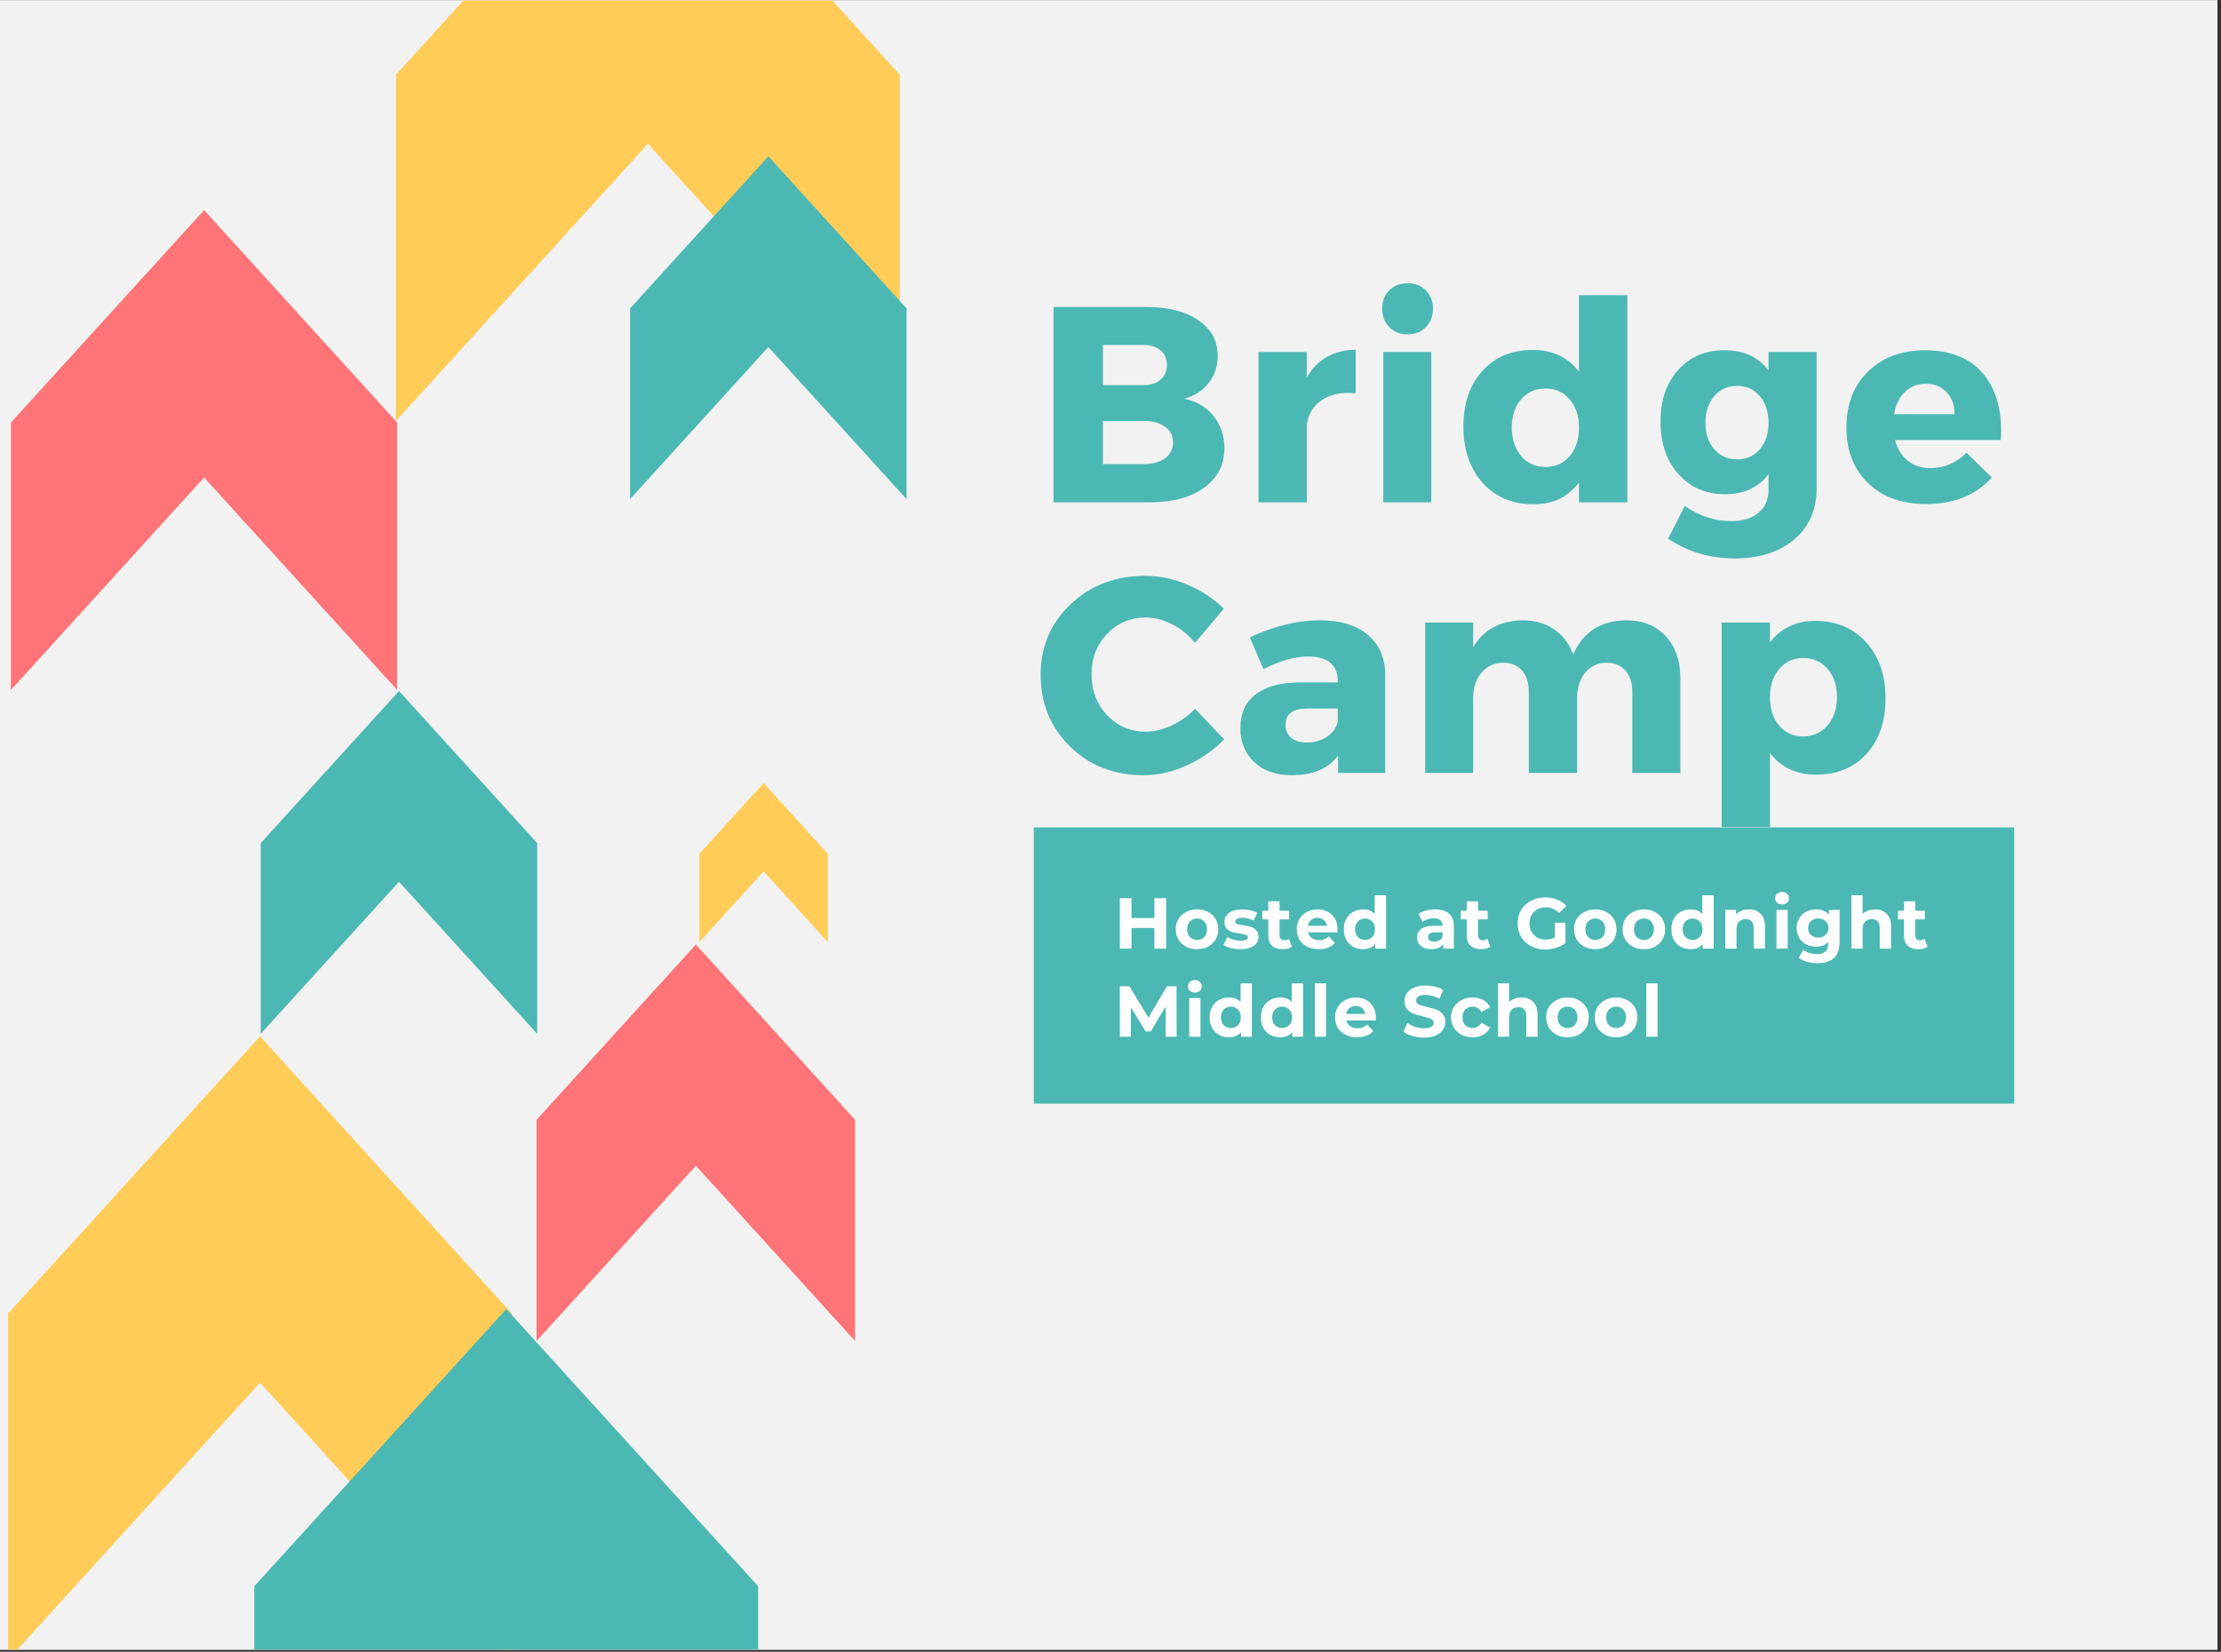 <?xml version="1.0" encoding="UTF-8"?>
<svg xmlns="http://www.w3.org/2000/svg" xmlns:xlink="http://www.w3.org/1999/xlink" width="307.5pt" height="228.75pt" viewBox="0 0 307.5 228.75" version="1.2">
<rect x="0" y="0" width="307.5" height="228.75" fill="#333333" stroke="none"/>
<defs>
<g>
<symbol overflow="visible" id="glyph0-0">
<path style="stroke:none;" d="M 0 0 L 0 -27.062 L 19.328 -27.062 L 19.328 0 Z M 9.656 -15.266 L 16.234 -25.125 L 3.094 -25.125 Z M 10.828 -13.531 L 17.391 -3.672 L 17.391 -23.391 Z M 3.094 -1.938 L 16.234 -1.938 L 9.656 -11.797 Z M 1.938 -23.391 L 1.938 -3.672 L 8.5 -13.531 Z M 1.938 -23.391 "/>
</symbol>
<symbol overflow="visible" id="glyph0-1">
<path style="stroke:none;" d="M 2.703 -27.062 L 15.5 -27.062 C 18.539 -27.062 20.957 -26.445 22.75 -25.219 C 24.539 -24 25.438 -22.359 25.438 -20.297 C 25.438 -18.879 25.023 -17.633 24.203 -16.562 C 23.379 -15.488 22.242 -14.75 20.797 -14.344 C 22.492 -14.008 23.844 -13.223 24.844 -11.984 C 25.852 -10.742 26.359 -9.25 26.359 -7.5 C 26.359 -5.207 25.426 -3.383 23.562 -2.031 C 21.695 -0.676 19.164 0 15.969 0 L 2.703 0 Z M 9.547 -21.797 L 9.547 -16.234 L 15.109 -16.234 C 16.117 -16.234 16.922 -16.484 17.516 -16.984 C 18.109 -17.492 18.406 -18.188 18.406 -19.062 C 18.406 -19.906 18.109 -20.57 17.516 -21.062 C 16.922 -21.551 16.117 -21.797 15.109 -21.797 Z M 9.547 -11.281 L 9.547 -5.297 L 15.109 -5.297 C 16.398 -5.297 17.41 -5.566 18.141 -6.109 C 18.879 -6.648 19.25 -7.395 19.25 -8.344 C 19.25 -9.25 18.879 -9.961 18.141 -10.484 C 17.41 -11.016 16.398 -11.281 15.109 -11.281 Z M 9.547 -11.281 "/>
</symbol>
<symbol overflow="visible" id="glyph0-2">
<path style="stroke:none;" d="M 9.359 -20.828 L 9.359 -17.312 C 10.828 -19.812 13.082 -21.086 16.125 -21.141 L 16.125 -15.109 C 14.219 -15.297 12.656 -14.984 11.438 -14.172 C 10.227 -13.359 9.535 -12.203 9.359 -10.703 L 9.359 0 L 2.672 0 L 2.672 -20.828 Z M 9.359 -20.828 "/>
</symbol>
<symbol overflow="visible" id="glyph0-3">
<path style="stroke:none;" d="M 3.5 -29.359 C 4.156 -30.016 5 -30.344 6.031 -30.344 C 7.062 -30.344 7.906 -30.016 8.562 -29.359 C 9.219 -28.703 9.547 -27.859 9.547 -26.828 C 9.547 -25.797 9.219 -24.941 8.562 -24.266 C 7.906 -23.598 7.062 -23.266 6.031 -23.266 C 5 -23.266 4.156 -23.598 3.5 -24.266 C 2.844 -24.941 2.516 -25.797 2.516 -26.828 C 2.516 -27.859 2.844 -28.703 3.5 -29.359 Z M 9.312 0 L 2.672 0 L 2.672 -20.828 L 9.312 -20.828 Z M 9.312 0 "/>
</symbol>
<symbol overflow="visible" id="glyph0-4">
<path style="stroke:none;" d="M 23.656 -28.688 L 23.656 0 L 16.969 0 L 16.969 -2.75 C 15.445 -0.738 13.359 0.266 10.703 0.266 C 7.766 0.266 5.406 -0.723 3.625 -2.703 C 1.852 -4.691 0.969 -7.297 0.969 -10.516 C 0.969 -13.711 1.844 -16.273 3.594 -18.203 C 5.344 -20.141 7.66 -21.109 10.547 -21.109 C 13.305 -21.109 15.445 -20.102 16.969 -18.094 L 16.969 -28.688 Z M 8.969 -6.406 C 9.82 -5.406 10.941 -4.906 12.328 -4.906 C 13.723 -4.906 14.844 -5.406 15.688 -6.406 C 16.539 -7.414 16.969 -8.734 16.969 -10.359 C 16.969 -11.953 16.539 -13.25 15.688 -14.25 C 14.844 -15.258 13.723 -15.766 12.328 -15.766 C 10.941 -15.766 9.82 -15.27 8.969 -14.281 C 8.113 -13.289 7.676 -11.984 7.656 -10.359 C 7.676 -8.734 8.113 -7.414 8.969 -6.406 Z M 8.969 -6.406 "/>
</symbol>
<symbol overflow="visible" id="glyph0-5">
<path style="stroke:none;" d="M 22.578 -20.828 L 22.578 -1.891 C 22.578 1.047 21.539 3.391 19.469 5.141 C 17.395 6.891 14.664 7.766 11.281 7.766 C 7.832 7.766 4.742 6.852 2.016 5.031 L 4.328 0.5 C 6.336 1.895 8.488 2.594 10.781 2.594 C 12.383 2.594 13.641 2.203 14.547 1.422 C 15.461 0.648 15.922 -0.391 15.922 -1.703 L 15.922 -3.906 C 14.504 -2.051 12.508 -1.125 9.938 -1.125 C 7.281 -1.125 5.117 -2.051 3.453 -3.906 C 1.797 -5.758 0.969 -8.191 0.969 -11.203 C 0.969 -14.141 1.781 -16.516 3.406 -18.328 C 5.031 -20.148 7.156 -21.062 9.781 -21.062 C 12.438 -21.094 14.484 -20.164 15.922 -18.281 L 15.922 -20.828 Z M 11.594 -5.953 C 12.883 -5.953 13.926 -6.422 14.719 -7.359 C 15.52 -8.305 15.922 -9.523 15.922 -11.016 C 15.922 -12.535 15.52 -13.766 14.719 -14.703 C 13.926 -15.648 12.883 -16.125 11.594 -16.125 C 10.281 -16.125 9.219 -15.648 8.406 -14.703 C 7.594 -13.766 7.188 -12.535 7.188 -11.016 C 7.188 -9.523 7.594 -8.305 8.406 -7.359 C 9.219 -6.422 10.281 -5.953 11.594 -5.953 Z M 11.594 -5.953 "/>
</symbol>
<symbol overflow="visible" id="glyph0-6">
<path style="stroke:none;" d="M 11.797 -21.062 C 15.398 -21.062 18.109 -19.953 19.922 -17.734 C 21.742 -15.523 22.535 -12.488 22.297 -8.625 L 7.656 -8.625 C 7.988 -7.383 8.578 -6.426 9.422 -5.75 C 10.273 -5.082 11.32 -4.75 12.562 -4.75 C 14.469 -4.75 16.129 -5.457 17.547 -6.875 L 21.062 -3.438 C 18.82 -0.988 15.797 0.234 11.984 0.234 C 8.609 0.234 5.922 -0.727 3.922 -2.656 C 1.922 -4.594 0.922 -7.16 0.922 -10.359 C 0.922 -13.578 1.922 -16.164 3.922 -18.125 C 5.922 -20.082 8.547 -21.062 11.797 -21.062 Z M 7.531 -12.219 L 15.891 -12.219 C 15.891 -13.477 15.52 -14.492 14.781 -15.266 C 14.051 -16.035 13.082 -16.422 11.875 -16.422 C 10.738 -16.422 9.781 -16.039 9 -15.281 C 8.227 -14.52 7.738 -13.5 7.531 -12.219 Z M 7.531 -12.219 "/>
</symbol>
<symbol overflow="visible" id="glyph0-7">
<path style="stroke:none;" d="M 15.391 -27.297 C 17.398 -27.297 19.375 -26.879 21.312 -26.047 C 23.258 -25.223 24.914 -24.117 26.281 -22.734 L 22.297 -18.016 C 21.422 -19.098 20.367 -19.953 19.141 -20.578 C 17.922 -21.211 16.707 -21.531 15.5 -21.531 C 13.363 -21.531 11.57 -20.773 10.125 -19.266 C 8.688 -17.766 7.969 -15.906 7.969 -13.688 C 7.969 -11.414 8.688 -9.52 10.125 -8 C 11.57 -6.477 13.363 -5.719 15.5 -5.719 C 16.633 -5.719 17.812 -6 19.031 -6.562 C 20.258 -7.133 21.348 -7.91 22.297 -8.891 L 26.328 -4.641 C 24.859 -3.141 23.125 -1.938 21.125 -1.031 C 19.125 -0.133 17.133 0.312 15.156 0.312 C 11.082 0.312 7.691 -1.016 4.984 -3.672 C 2.273 -6.328 0.922 -9.641 0.922 -13.609 C 0.922 -17.492 2.301 -20.742 5.062 -23.359 C 7.82 -25.984 11.266 -27.297 15.391 -27.297 Z M 15.391 -27.297 "/>
</symbol>
<symbol overflow="visible" id="glyph0-8">
<path style="stroke:none;" d="M 12.016 -21.141 C 14.879 -21.141 17.102 -20.473 18.688 -19.141 C 20.27 -17.816 21.078 -15.973 21.109 -13.609 L 21.109 0 L 14.578 0 L 14.578 -2.391 C 13.211 -0.586 11.082 0.312 8.188 0.312 C 6 0.312 4.258 -0.289 2.969 -1.5 C 1.688 -2.719 1.047 -4.289 1.047 -6.219 C 1.047 -8.207 1.734 -9.75 3.109 -10.844 C 4.492 -11.938 6.473 -12.5 9.047 -12.531 L 14.531 -12.531 L 14.531 -12.828 C 14.531 -13.859 14.188 -14.664 13.5 -15.25 C 12.82 -15.832 11.812 -16.125 10.469 -16.125 C 8.594 -16.125 6.52 -15.539 4.25 -14.375 L 2.359 -18.781 C 5.734 -20.352 8.953 -21.141 12.016 -21.141 Z M 10.25 -4.219 C 11.301 -4.219 12.223 -4.477 13.016 -5 C 13.816 -5.531 14.32 -6.223 14.531 -7.078 L 14.531 -8.922 L 10.328 -8.922 C 8.316 -8.922 7.312 -8.176 7.312 -6.688 C 7.312 -5.914 7.566 -5.312 8.078 -4.875 C 8.598 -4.438 9.32 -4.219 10.25 -4.219 Z M 10.25 -4.219 "/>
</symbol>
<symbol overflow="visible" id="glyph0-9">
<path style="stroke:none;" d="M 30.5 -21.141 C 32.789 -21.141 34.613 -20.41 35.969 -18.953 C 37.32 -17.504 38 -15.566 38 -13.141 L 38 0 L 31.344 0 L 31.344 -11.281 C 31.344 -12.52 31.02 -13.492 30.375 -14.203 C 29.738 -14.91 28.863 -15.266 27.75 -15.266 C 26.52 -15.242 25.535 -14.773 24.797 -13.859 C 24.066 -12.941 23.703 -11.766 23.703 -10.328 L 23.703 0 L 17.016 0 L 17.016 -11.281 C 17.016 -12.52 16.695 -13.492 16.062 -14.203 C 15.426 -14.91 14.555 -15.266 13.453 -15.266 C 12.191 -15.242 11.188 -14.77 10.438 -13.844 C 9.688 -12.914 9.312 -11.742 9.312 -10.328 L 9.312 0 L 2.672 0 L 2.672 -20.828 L 9.312 -20.828 L 9.312 -17.391 C 10.727 -19.836 13.023 -21.086 16.203 -21.141 C 17.867 -21.141 19.312 -20.719 20.531 -19.875 C 21.758 -19.039 22.633 -17.891 23.156 -16.422 C 24.52 -19.516 26.969 -21.086 30.5 -21.141 Z M 30.5 -21.141 "/>
</symbol>
<symbol overflow="visible" id="glyph0-10">
<path style="stroke:none;" d="M 15.766 -21.062 C 18.703 -21.062 21.066 -20.078 22.859 -18.109 C 24.648 -16.141 25.547 -13.547 25.547 -10.328 C 25.547 -7.148 24.672 -4.594 22.922 -2.656 C 21.172 -0.727 18.836 0.234 15.922 0.234 C 13.191 0.234 11.066 -0.77 9.547 -2.781 L 9.547 7.5 L 2.859 7.5 L 2.859 -20.828 L 9.547 -20.828 L 9.547 -18.094 C 11.098 -20.07 13.172 -21.062 15.766 -21.062 Z M 14.141 -5.062 C 15.535 -5.062 16.664 -5.57 17.531 -6.594 C 18.395 -7.613 18.828 -8.922 18.828 -10.516 C 18.828 -12.109 18.395 -13.406 17.531 -14.406 C 16.664 -15.414 15.535 -15.922 14.141 -15.922 C 12.805 -15.922 11.707 -15.414 10.844 -14.406 C 9.977 -13.406 9.547 -12.109 9.547 -10.516 C 9.547 -8.891 9.969 -7.57 10.812 -6.562 C 11.664 -5.562 12.773 -5.062 14.141 -5.062 Z M 14.141 -5.062 "/>
</symbol>
<symbol overflow="visible" id="glyph1-0">
<path style="stroke:none;" d="M 0.406 -6.984 L 5.453 -6.984 L 5.453 0 L 0.406 0 Z M 4.656 -0.703 L 4.656 -6.281 L 1.203 -6.281 L 1.203 -0.703 Z M 4.656 -0.703 "/>
</symbol>
<symbol overflow="visible" id="glyph1-1">
<path style="stroke:none;" d="M 7.234 -6.984 L 7.234 0 L 5.609 0 L 5.609 -2.859 L 2.438 -2.859 L 2.438 0 L 0.828 0 L 0.828 -6.984 L 2.438 -6.984 L 2.438 -4.234 L 5.609 -4.234 L 5.609 -6.984 Z M 7.234 -6.984 "/>
</symbol>
<symbol overflow="visible" id="glyph1-2">
<path style="stroke:none;" d="M 3.266 0.078 C 2.703 0.078 2.195 -0.035 1.75 -0.266 C 1.301 -0.504 0.945 -0.832 0.688 -1.25 C 0.438 -1.676 0.312 -2.156 0.312 -2.688 C 0.312 -3.219 0.438 -3.691 0.688 -4.109 C 0.945 -4.523 1.301 -4.848 1.75 -5.078 C 2.195 -5.316 2.703 -5.438 3.266 -5.438 C 3.828 -5.438 4.332 -5.316 4.781 -5.078 C 5.227 -4.848 5.578 -4.523 5.828 -4.109 C 6.078 -3.691 6.203 -3.219 6.203 -2.688 C 6.203 -2.156 6.078 -1.676 5.828 -1.25 C 5.578 -0.832 5.227 -0.504 4.781 -0.266 C 4.332 -0.035 3.828 0.078 3.266 0.078 Z M 3.266 -1.203 C 3.672 -1.203 4 -1.332 4.25 -1.594 C 4.508 -1.863 4.641 -2.227 4.641 -2.688 C 4.641 -3.133 4.508 -3.492 4.25 -3.766 C 4 -4.035 3.672 -4.172 3.266 -4.172 C 2.867 -4.172 2.539 -4.035 2.281 -3.766 C 2.02 -3.492 1.891 -3.133 1.891 -2.688 C 1.891 -2.227 2.02 -1.863 2.281 -1.594 C 2.539 -1.332 2.867 -1.203 3.266 -1.203 Z M 3.266 -1.203 "/>
</symbol>
<symbol overflow="visible" id="glyph1-3">
<path style="stroke:none;" d="M 2.516 0.078 C 2.078 0.078 1.645 0.023 1.219 -0.078 C 0.789 -0.191 0.453 -0.332 0.203 -0.5 L 0.719 -1.609 C 0.957 -1.461 1.242 -1.336 1.578 -1.234 C 1.922 -1.141 2.254 -1.094 2.578 -1.094 C 3.234 -1.094 3.562 -1.254 3.562 -1.578 C 3.562 -1.734 3.473 -1.844 3.297 -1.906 C 3.117 -1.977 2.844 -2.035 2.469 -2.078 C 2.031 -2.148 1.664 -2.227 1.375 -2.312 C 1.094 -2.395 0.848 -2.547 0.641 -2.766 C 0.43 -2.984 0.328 -3.297 0.328 -3.703 C 0.328 -4.047 0.426 -4.348 0.625 -4.609 C 0.82 -4.867 1.109 -5.07 1.484 -5.219 C 1.859 -5.363 2.301 -5.438 2.812 -5.438 C 3.188 -5.438 3.562 -5.395 3.938 -5.312 C 4.312 -5.227 4.625 -5.113 4.875 -4.969 L 4.359 -3.875 C 3.891 -4.133 3.375 -4.266 2.812 -4.266 C 2.477 -4.266 2.227 -4.219 2.062 -4.125 C 1.895 -4.031 1.812 -3.91 1.812 -3.766 C 1.812 -3.598 1.898 -3.477 2.078 -3.406 C 2.266 -3.344 2.551 -3.285 2.938 -3.234 C 3.375 -3.16 3.734 -3.082 4.016 -3 C 4.297 -2.914 4.535 -2.766 4.734 -2.547 C 4.941 -2.328 5.047 -2.02 5.047 -1.625 C 5.047 -1.289 4.945 -0.992 4.75 -0.734 C 4.551 -0.473 4.258 -0.27 3.875 -0.125 C 3.5 0.008 3.047 0.078 2.516 0.078 Z M 2.516 0.078 "/>
</symbol>
<symbol overflow="visible" id="glyph1-4">
<path style="stroke:none;" d="M 4.172 -0.266 C 4.023 -0.148 3.836 -0.062 3.609 0 C 3.391 0.051 3.156 0.078 2.906 0.078 C 2.27 0.078 1.773 -0.082 1.422 -0.406 C 1.078 -0.727 0.906 -1.207 0.906 -1.844 L 0.906 -4.047 L 0.078 -4.047 L 0.078 -5.25 L 0.906 -5.25 L 0.906 -6.547 L 2.469 -6.547 L 2.469 -5.25 L 3.797 -5.25 L 3.797 -4.047 L 2.469 -4.047 L 2.469 -1.859 C 2.469 -1.641 2.523 -1.469 2.641 -1.344 C 2.754 -1.219 2.914 -1.156 3.125 -1.156 C 3.375 -1.156 3.586 -1.223 3.766 -1.359 Z M 4.172 -0.266 "/>
</symbol>
<symbol overflow="visible" id="glyph1-5">
<path style="stroke:none;" d="M 5.969 -2.656 C 5.969 -2.633 5.957 -2.5 5.938 -2.25 L 1.891 -2.25 C 1.961 -1.914 2.133 -1.648 2.406 -1.453 C 2.676 -1.266 3.016 -1.172 3.422 -1.172 C 3.703 -1.172 3.945 -1.211 4.156 -1.297 C 4.375 -1.379 4.578 -1.508 4.766 -1.688 L 5.594 -0.781 C 5.082 -0.207 4.344 0.078 3.375 0.078 C 2.77 0.078 2.234 -0.035 1.766 -0.266 C 1.305 -0.504 0.945 -0.832 0.688 -1.25 C 0.438 -1.676 0.312 -2.156 0.312 -2.688 C 0.312 -3.207 0.438 -3.676 0.688 -4.094 C 0.938 -4.52 1.281 -4.848 1.719 -5.078 C 2.156 -5.316 2.645 -5.438 3.188 -5.438 C 3.707 -5.438 4.18 -5.32 4.609 -5.094 C 5.035 -4.875 5.367 -4.551 5.609 -4.125 C 5.848 -3.707 5.969 -3.219 5.969 -2.656 Z M 3.188 -4.266 C 2.832 -4.266 2.535 -4.164 2.297 -3.969 C 2.055 -3.77 1.91 -3.5 1.859 -3.156 L 4.5 -3.156 C 4.445 -3.488 4.301 -3.754 4.062 -3.953 C 3.82 -4.16 3.531 -4.266 3.188 -4.266 Z M 3.188 -4.266 "/>
</symbol>
<symbol overflow="visible" id="glyph1-6">
<path style="stroke:none;" d="M 6.188 -7.391 L 6.188 0 L 4.688 0 L 4.688 -0.625 C 4.301 -0.156 3.742 0.078 3.016 0.078 C 2.516 0.078 2.055 -0.031 1.641 -0.25 C 1.234 -0.477 0.914 -0.801 0.688 -1.219 C 0.457 -1.645 0.344 -2.133 0.344 -2.688 C 0.344 -3.238 0.457 -3.723 0.688 -4.141 C 0.914 -4.555 1.234 -4.875 1.641 -5.094 C 2.055 -5.32 2.516 -5.438 3.016 -5.438 C 3.703 -5.438 4.238 -5.223 4.625 -4.797 L 4.625 -7.391 Z M 3.297 -1.203 C 3.68 -1.203 4.004 -1.332 4.266 -1.594 C 4.523 -1.863 4.656 -2.227 4.656 -2.688 C 4.656 -3.133 4.523 -3.492 4.266 -3.766 C 4.004 -4.035 3.68 -4.172 3.297 -4.172 C 2.891 -4.172 2.555 -4.035 2.297 -3.766 C 2.035 -3.492 1.906 -3.133 1.906 -2.688 C 1.906 -2.227 2.035 -1.863 2.297 -1.594 C 2.555 -1.332 2.891 -1.203 3.297 -1.203 Z M 3.297 -1.203 "/>
</symbol>
<symbol overflow="visible" id="glyph1-7">
<path style="stroke:none;" d=""/>
</symbol>
<symbol overflow="visible" id="glyph1-8">
<path style="stroke:none;" d="M 2.875 -5.438 C 3.707 -5.438 4.348 -5.238 4.797 -4.844 C 5.242 -4.445 5.469 -3.852 5.469 -3.062 L 5.469 0 L 4 0 L 4 -0.672 C 3.707 -0.172 3.164 0.078 2.375 0.078 C 1.957 0.078 1.598 0.008 1.297 -0.125 C 0.992 -0.27 0.766 -0.461 0.609 -0.703 C 0.453 -0.953 0.375 -1.234 0.375 -1.547 C 0.375 -2.047 0.562 -2.438 0.938 -2.719 C 1.312 -3.008 1.891 -3.156 2.672 -3.156 L 3.906 -3.156 C 3.906 -3.488 3.801 -3.742 3.594 -3.922 C 3.395 -4.109 3.086 -4.203 2.672 -4.203 C 2.391 -4.203 2.109 -4.156 1.828 -4.062 C 1.555 -3.977 1.32 -3.859 1.125 -3.703 L 0.562 -4.797 C 0.852 -5.004 1.203 -5.16 1.609 -5.266 C 2.023 -5.379 2.445 -5.438 2.875 -5.438 Z M 2.766 -0.969 C 3.023 -0.969 3.258 -1.023 3.469 -1.141 C 3.676 -1.266 3.82 -1.445 3.906 -1.688 L 3.906 -2.25 L 2.844 -2.25 C 2.207 -2.25 1.891 -2.035 1.891 -1.609 C 1.891 -1.41 1.969 -1.254 2.125 -1.141 C 2.281 -1.023 2.492 -0.969 2.766 -0.969 Z M 2.766 -0.969 "/>
</symbol>
<symbol overflow="visible" id="glyph1-9">
<path style="stroke:none;" d="M 5.547 -3.594 L 7.016 -3.594 L 7.016 -0.766 C 6.641 -0.484 6.203 -0.266 5.703 -0.109 C 5.203 0.047 4.703 0.125 4.203 0.125 C 3.473 0.125 2.816 -0.031 2.234 -0.344 C 1.66 -0.656 1.207 -1.082 0.875 -1.625 C 0.551 -2.176 0.391 -2.797 0.391 -3.484 C 0.391 -4.18 0.551 -4.801 0.875 -5.344 C 1.207 -5.895 1.664 -6.32 2.25 -6.625 C 2.832 -6.938 3.492 -7.094 4.234 -7.094 C 4.836 -7.094 5.391 -6.988 5.891 -6.781 C 6.391 -6.582 6.805 -6.285 7.141 -5.891 L 6.109 -4.938 C 5.609 -5.457 5.008 -5.719 4.312 -5.719 C 3.863 -5.719 3.469 -5.625 3.125 -5.438 C 2.781 -5.25 2.508 -4.984 2.312 -4.641 C 2.125 -4.305 2.031 -3.922 2.031 -3.484 C 2.031 -3.055 2.125 -2.672 2.312 -2.328 C 2.508 -1.992 2.773 -1.727 3.109 -1.531 C 3.453 -1.344 3.844 -1.25 4.281 -1.25 C 4.75 -1.25 5.172 -1.352 5.547 -1.562 Z M 5.547 -3.594 "/>
</symbol>
<symbol overflow="visible" id="glyph1-10">
<path style="stroke:none;" d="M 3.984 -5.438 C 4.641 -5.438 5.172 -5.238 5.578 -4.844 C 5.992 -4.445 6.203 -3.859 6.203 -3.078 L 6.203 0 L 4.641 0 L 4.641 -2.828 C 4.641 -3.254 4.547 -3.57 4.359 -3.781 C 4.18 -3.988 3.914 -4.094 3.562 -4.094 C 3.164 -4.094 2.848 -3.973 2.609 -3.734 C 2.379 -3.492 2.266 -3.133 2.266 -2.656 L 2.266 0 L 0.719 0 L 0.719 -5.359 L 2.203 -5.359 L 2.203 -4.734 C 2.41 -4.961 2.664 -5.133 2.969 -5.25 C 3.27 -5.375 3.609 -5.438 3.984 -5.438 Z M 3.984 -5.438 "/>
</symbol>
<symbol overflow="visible" id="glyph1-11">
<path style="stroke:none;" d="M 0.719 -5.359 L 2.266 -5.359 L 2.266 0 L 0.719 0 Z M 1.5 -6.109 C 1.207 -6.109 0.973 -6.191 0.797 -6.359 C 0.617 -6.523 0.531 -6.734 0.531 -6.984 C 0.531 -7.223 0.617 -7.426 0.797 -7.594 C 0.973 -7.758 1.207 -7.844 1.5 -7.844 C 1.781 -7.844 2.008 -7.758 2.188 -7.594 C 2.363 -7.438 2.453 -7.242 2.453 -7.016 C 2.453 -6.754 2.363 -6.535 2.188 -6.359 C 2.008 -6.191 1.781 -6.109 1.5 -6.109 Z M 1.5 -6.109 "/>
</symbol>
<symbol overflow="visible" id="glyph1-12">
<path style="stroke:none;" d="M 6.25 -5.359 L 6.25 -0.891 C 6.25 0.086 5.992 0.816 5.484 1.297 C 4.973 1.773 4.223 2.016 3.234 2.016 C 2.723 2.016 2.234 1.953 1.766 1.828 C 1.297 1.703 0.91 1.52 0.609 1.281 L 1.219 0.156 C 1.445 0.344 1.734 0.488 2.078 0.594 C 2.43 0.707 2.781 0.766 3.125 0.766 C 3.656 0.766 4.047 0.645 4.297 0.406 C 4.555 0.164 4.688 -0.203 4.688 -0.703 L 4.688 -0.922 C 4.289 -0.484 3.727 -0.266 3 -0.266 C 2.508 -0.266 2.055 -0.367 1.641 -0.578 C 1.234 -0.797 0.91 -1.098 0.672 -1.484 C 0.43 -1.879 0.312 -2.332 0.312 -2.844 C 0.312 -3.363 0.43 -3.816 0.672 -4.203 C 0.91 -4.598 1.234 -4.898 1.641 -5.109 C 2.055 -5.328 2.508 -5.438 3 -5.438 C 3.781 -5.438 4.375 -5.18 4.781 -4.672 L 4.781 -5.359 Z M 3.312 -1.531 C 3.719 -1.531 4.051 -1.648 4.312 -1.891 C 4.582 -2.141 4.719 -2.457 4.719 -2.844 C 4.719 -3.238 4.582 -3.555 4.312 -3.797 C 4.051 -4.047 3.719 -4.172 3.312 -4.172 C 2.895 -4.172 2.551 -4.047 2.281 -3.797 C 2.02 -3.555 1.891 -3.238 1.891 -2.844 C 1.891 -2.457 2.02 -2.141 2.281 -1.891 C 2.551 -1.648 2.895 -1.531 3.312 -1.531 Z M 3.312 -1.531 "/>
</symbol>
<symbol overflow="visible" id="glyph1-13">
<path style="stroke:none;" d="M 3.984 -5.438 C 4.641 -5.438 5.172 -5.238 5.578 -4.844 C 5.992 -4.445 6.203 -3.859 6.203 -3.078 L 6.203 0 L 4.641 0 L 4.641 -2.828 C 4.641 -3.254 4.547 -3.57 4.359 -3.781 C 4.18 -3.988 3.914 -4.094 3.562 -4.094 C 3.164 -4.094 2.848 -3.973 2.609 -3.734 C 2.379 -3.492 2.266 -3.133 2.266 -2.656 L 2.266 0 L 0.719 0 L 0.719 -7.391 L 2.266 -7.391 L 2.266 -4.812 C 2.473 -5.008 2.723 -5.16 3.016 -5.266 C 3.305 -5.379 3.629 -5.438 3.984 -5.438 Z M 3.984 -5.438 "/>
</symbol>
<symbol overflow="visible" id="glyph1-14">
<path style="stroke:none;" d="M 7.172 0 L 7.172 -4.188 L 5.109 -0.734 L 4.391 -0.734 L 2.344 -4.094 L 2.344 0 L 0.828 0 L 0.828 -6.984 L 2.156 -6.984 L 4.781 -2.641 L 7.344 -6.984 L 8.672 -6.984 L 8.688 0 Z M 7.172 0 "/>
</symbol>
<symbol overflow="visible" id="glyph1-15">
<path style="stroke:none;" d="M 0.719 -7.391 L 2.266 -7.391 L 2.266 0 L 0.719 0 Z M 0.719 -7.391 "/>
</symbol>
<symbol overflow="visible" id="glyph1-16">
<path style="stroke:none;" d="M 3.125 0.125 C 2.57 0.125 2.035 0.051 1.516 -0.094 C 1.004 -0.25 0.594 -0.445 0.281 -0.688 L 0.828 -1.906 C 1.129 -1.688 1.484 -1.508 1.891 -1.375 C 2.305 -1.238 2.719 -1.172 3.125 -1.172 C 3.582 -1.172 3.922 -1.238 4.141 -1.375 C 4.359 -1.508 4.469 -1.691 4.469 -1.922 C 4.469 -2.086 4.406 -2.223 4.281 -2.328 C 4.156 -2.441 3.988 -2.531 3.781 -2.594 C 3.582 -2.664 3.305 -2.742 2.953 -2.828 C 2.422 -2.953 1.984 -3.078 1.641 -3.203 C 1.305 -3.328 1.02 -3.531 0.781 -3.812 C 0.539 -4.094 0.422 -4.461 0.422 -4.922 C 0.422 -5.328 0.531 -5.691 0.75 -6.016 C 0.969 -6.348 1.297 -6.609 1.734 -6.797 C 2.18 -6.992 2.723 -7.094 3.359 -7.094 C 3.805 -7.094 4.238 -7.039 4.656 -6.938 C 5.082 -6.832 5.457 -6.68 5.781 -6.484 L 5.281 -5.25 C 4.633 -5.613 3.988 -5.797 3.344 -5.797 C 2.895 -5.797 2.562 -5.723 2.344 -5.578 C 2.133 -5.43 2.031 -5.238 2.031 -5 C 2.031 -4.758 2.148 -4.582 2.391 -4.469 C 2.641 -4.352 3.02 -4.238 3.531 -4.125 C 4.07 -4 4.508 -3.875 4.844 -3.75 C 5.188 -3.625 5.477 -3.422 5.719 -3.141 C 5.957 -2.867 6.078 -2.504 6.078 -2.047 C 6.078 -1.648 5.961 -1.285 5.734 -0.953 C 5.516 -0.617 5.18 -0.352 4.734 -0.156 C 4.297 0.031 3.758 0.125 3.125 0.125 Z M 3.125 0.125 "/>
</symbol>
<symbol overflow="visible" id="glyph1-17">
<path style="stroke:none;" d="M 3.312 0.078 C 2.738 0.078 2.223 -0.035 1.766 -0.266 C 1.316 -0.504 0.961 -0.832 0.703 -1.25 C 0.441 -1.676 0.312 -2.156 0.312 -2.688 C 0.312 -3.219 0.441 -3.691 0.703 -4.109 C 0.961 -4.523 1.316 -4.848 1.766 -5.078 C 2.223 -5.316 2.738 -5.438 3.312 -5.438 C 3.875 -5.438 4.363 -5.316 4.781 -5.078 C 5.207 -4.848 5.52 -4.516 5.719 -4.078 L 4.5 -3.422 C 4.227 -3.922 3.828 -4.172 3.297 -4.172 C 2.891 -4.172 2.551 -4.035 2.281 -3.766 C 2.02 -3.504 1.891 -3.145 1.891 -2.688 C 1.891 -2.227 2.02 -1.863 2.281 -1.594 C 2.551 -1.332 2.891 -1.203 3.297 -1.203 C 3.828 -1.203 4.227 -1.445 4.5 -1.938 L 5.719 -1.281 C 5.52 -0.852 5.207 -0.52 4.781 -0.281 C 4.363 -0.039 3.875 0.078 3.312 0.078 Z M 3.312 0.078 "/>
</symbol>
</g>
<clipPath id="clip1">
  <path d="M 0 0.062 L 307 0.062 L 307 228.441 L 0 228.441 Z M 0 0.062 "/>
</clipPath>
<clipPath id="clip2">
  <path d="M 143.125 114.59 L 278.875 114.59 L 278.875 152.84 L 143.125 152.84 Z M 143.125 114.59 "/>
</clipPath>
<clipPath id="clip3">
  <path d="M 1 143 L 71 143 L 71 228.441 L 1 228.441 Z M 1 143 "/>
</clipPath>
<clipPath id="clip4">
  <path d="M 35 181 L 105 181 L 105 228.441 L 35 228.441 Z M 35 181 "/>
</clipPath>
<clipPath id="clip5">
  <path d="M 54 0.062 L 125 0.062 L 125 59 L 54 59 Z M 54 0.062 "/>
</clipPath>
</defs>
<g id="surface1">
<g clip-path="url(#clip1)" clip-rule="nonzero">
<path style=" stroke:none;fill-rule:nonzero;fill:rgb(100%,100%,100%);fill-opacity:1;" d="M 0 0.062 L 307.5 0.062 L 307.5 236.312 L 0 236.312 Z M 0 0.062 "/>
<path style=" stroke:none;fill-rule:nonzero;fill:rgb(100%,100%,100%);fill-opacity:1;" d="M 0 0.062 L 307.5 0.062 L 307.5 228.812 L 0 228.812 Z M 0 0.062 "/>
<path style=" stroke:none;fill-rule:nonzero;fill:rgb(94.899%,94.899%,94.899%);fill-opacity:1;" d="M 0 0.062 L 307.5 0.062 L 307.5 228.812 L 0 228.812 Z M 0 0.062 "/>
</g>
<g style="fill:rgb(29.799%,72.159%,70.589%);fill-opacity:1;">
  <use xlink:href="#glyph0-1" x="143.157" y="69.571"/>
</g>
<g style="fill:rgb(29.799%,72.159%,70.589%);fill-opacity:1;">
  <use xlink:href="#glyph0-2" x="171.569" y="69.571"/>
</g>
<g style="fill:rgb(29.799%,72.159%,70.589%);fill-opacity:1;">
  <use xlink:href="#glyph0-3" x="188.848" y="69.571"/>
</g>
<g style="fill:rgb(29.799%,72.159%,70.589%);fill-opacity:1;">
  <use xlink:href="#glyph0-4" x="201.643" y="69.571"/>
</g>
<g style="fill:rgb(29.799%,72.159%,70.589%);fill-opacity:1;">
  <use xlink:href="#glyph0-5" x="228.933" y="69.571"/>
</g>
<g style="fill:rgb(29.799%,72.159%,70.589%);fill-opacity:1;">
  <use xlink:href="#glyph0-6" x="254.716" y="69.571"/>
</g>
<g style="fill:rgb(29.799%,72.159%,70.589%);fill-opacity:1;">
  <use xlink:href="#glyph0-7" x="143.157" y="107.045"/>
</g>
<g style="fill:rgb(29.799%,72.159%,70.589%);fill-opacity:1;">
  <use xlink:href="#glyph0-8" x="170.68" y="107.045"/>
</g>
<g style="fill:rgb(29.799%,72.159%,70.589%);fill-opacity:1;">
  <use xlink:href="#glyph0-9" x="194.646" y="107.045"/>
</g>
<g style="fill:rgb(29.799%,72.159%,70.589%);fill-opacity:1;">
  <use xlink:href="#glyph0-10" x="235.505" y="107.045"/>
</g>
<g clip-path="url(#clip2)" clip-rule="nonzero">
<path style=" stroke:none;fill-rule:nonzero;fill:rgb(29.799%,72.159%,70.589%);fill-opacity:1;" d="M 143.125 65.965 L 278.875 65.965 L 278.875 201.715 L 143.125 201.715 Z M 143.125 65.965 "/>
</g>
<g style="fill:rgb(100%,100%,100%);fill-opacity:1;">
  <use xlink:href="#glyph1-1" x="154.22" y="131.371"/>
</g>
<g style="fill:rgb(100%,100%,100%);fill-opacity:1;">
  <use xlink:href="#glyph1-2" x="162.471" y="131.371"/>
</g>
<g style="fill:rgb(100%,100%,100%);fill-opacity:1;">
  <use xlink:href="#glyph1-3" x="169.198" y="131.371"/>
</g>
<g style="fill:rgb(100%,100%,100%);fill-opacity:1;">
  <use xlink:href="#glyph1-4" x="174.688" y="131.371"/>
</g>
<g style="fill:rgb(100%,100%,100%);fill-opacity:1;">
  <use xlink:href="#glyph1-5" x="179.222" y="131.371"/>
</g>
<g style="fill:rgb(100%,100%,100%);fill-opacity:1;">
  <use xlink:href="#glyph1-6" x="185.71" y="131.371"/>
</g>
<g style="fill:rgb(100%,100%,100%);fill-opacity:1;">
  <use xlink:href="#glyph1-7" x="192.805" y="131.371"/>
</g>
<g style="fill:rgb(100%,100%,100%);fill-opacity:1;">
  <use xlink:href="#glyph1-8" x="195.824" y="131.371"/>
</g>
<g style="fill:rgb(100%,100%,100%);fill-opacity:1;">
  <use xlink:href="#glyph1-4" x="202.172" y="131.371"/>
</g>
<g style="fill:rgb(100%,100%,100%);fill-opacity:1;">
  <use xlink:href="#glyph1-7" x="206.706" y="131.371"/>
</g>
<g style="fill:rgb(100%,100%,100%);fill-opacity:1;">
  <use xlink:href="#glyph1-9" x="209.725" y="131.371"/>
</g>
<g style="fill:rgb(100%,100%,100%);fill-opacity:1;">
  <use xlink:href="#glyph1-2" x="217.608" y="131.371"/>
</g>
<g style="fill:rgb(100%,100%,100%);fill-opacity:1;">
  <use xlink:href="#glyph1-2" x="224.334" y="131.371"/>
</g>
<g style="fill:rgb(100%,100%,100%);fill-opacity:1;">
  <use xlink:href="#glyph1-6" x="231.06" y="131.371"/>
</g>
<g style="fill:rgb(100%,100%,100%);fill-opacity:1;">
  <use xlink:href="#glyph1-10" x="238.155" y="131.371"/>
</g>
<g style="fill:rgb(100%,100%,100%);fill-opacity:1;">
  <use xlink:href="#glyph1-11" x="245.24" y="131.371"/>
</g>
<g style="fill:rgb(100%,100%,100%);fill-opacity:1;">
  <use xlink:href="#glyph1-12" x="248.439" y="131.371"/>
</g>
<g style="fill:rgb(100%,100%,100%);fill-opacity:1;">
  <use xlink:href="#glyph1-13" x="255.614" y="131.371"/>
</g>
<g style="fill:rgb(100%,100%,100%);fill-opacity:1;">
  <use xlink:href="#glyph1-4" x="262.699" y="131.371"/>
</g>
<g style="fill:rgb(100%,100%,100%);fill-opacity:1;">
  <use xlink:href="#glyph1-14" x="154.22" y="143.573"/>
</g>
<g style="fill:rgb(100%,100%,100%);fill-opacity:1;">
  <use xlink:href="#glyph1-11" x="163.936" y="143.573"/>
</g>
<g style="fill:rgb(100%,100%,100%);fill-opacity:1;">
  <use xlink:href="#glyph1-6" x="167.135" y="143.573"/>
</g>
<g style="fill:rgb(100%,100%,100%);fill-opacity:1;">
  <use xlink:href="#glyph1-6" x="174.23" y="143.573"/>
</g>
<g style="fill:rgb(100%,100%,100%);fill-opacity:1;">
  <use xlink:href="#glyph1-15" x="181.325" y="143.573"/>
</g>
<g style="fill:rgb(100%,100%,100%);fill-opacity:1;">
  <use xlink:href="#glyph1-5" x="184.524" y="143.573"/>
</g>
<g style="fill:rgb(100%,100%,100%);fill-opacity:1;">
  <use xlink:href="#glyph1-7" x="191.011" y="143.573"/>
</g>
<g style="fill:rgb(100%,100%,100%);fill-opacity:1;">
  <use xlink:href="#glyph1-16" x="194.03" y="143.573"/>
</g>
<g style="fill:rgb(100%,100%,100%);fill-opacity:1;">
  <use xlink:href="#glyph1-17" x="200.587" y="143.573"/>
</g>
<g style="fill:rgb(100%,100%,100%);fill-opacity:1;">
  <use xlink:href="#glyph1-13" x="206.676" y="143.573"/>
</g>
<g style="fill:rgb(100%,100%,100%);fill-opacity:1;">
  <use xlink:href="#glyph1-2" x="213.761" y="143.573"/>
</g>
<g style="fill:rgb(100%,100%,100%);fill-opacity:1;">
  <use xlink:href="#glyph1-2" x="220.487" y="143.573"/>
</g>
<g style="fill:rgb(100%,100%,100%);fill-opacity:1;">
  <use xlink:href="#glyph1-15" x="227.214" y="143.573"/>
</g>
<g clip-path="url(#clip3)" clip-rule="nonzero">
<path style=" stroke:none;fill-rule:nonzero;fill:rgb(100%,79.999%,34.509%);fill-opacity:1;" d="M 1.117 181.918 L 1.117 229.863 L 36.004 191.473 L 70.875 229.863 L 70.875 181.918 L 36.004 143.527 Z M 1.117 181.918 "/>
</g>
<g clip-path="url(#clip4)" clip-rule="nonzero">
<path style=" stroke:none;fill-rule:nonzero;fill:rgb(29.799%,72.159%,70.589%);fill-opacity:1;" d="M 35.207 219.676 L 35.207 267.621 L 70.098 229.23 L 104.969 267.621 L 104.969 219.676 L 70.098 181.285 Z M 35.207 219.676 "/>
</g>
<path style=" stroke:none;fill-rule:nonzero;fill:rgb(100%,45.49%,46.669%);fill-opacity:1;" d="M 74.289 155.078 L 74.289 185.711 L 96.344 161.441 L 118.391 185.711 L 118.391 155.078 L 96.344 130.805 Z M 74.289 155.078 "/>
<path style=" stroke:none;fill-rule:nonzero;fill:rgb(100%,79.999%,34.509%);fill-opacity:1;" d="M 96.832 118.238 L 96.832 130.465 L 105.727 120.676 L 114.613 130.465 L 114.613 118.238 L 105.727 108.449 Z M 96.832 118.238 "/>
<path style=" stroke:none;fill-rule:nonzero;fill:rgb(29.799%,72.159%,70.589%);fill-opacity:1;" d="M 36.098 116.758 L 36.098 143.168 L 55.242 122.109 L 74.375 143.168 L 74.375 116.758 L 55.242 95.699 Z M 36.098 116.758 "/>
<path style=" stroke:none;fill-rule:nonzero;fill:rgb(100%,45.49%,46.669%);fill-opacity:1;" d="M 1.512 58.52 L 1.512 95.551 L 28.258 66.125 L 54.992 95.551 L 54.992 58.52 L 28.258 29.098 Z M 1.512 58.52 "/>
<g clip-path="url(#clip5)" clip-rule="nonzero">
<path style=" stroke:none;fill-rule:nonzero;fill:rgb(100%,79.999%,34.509%);fill-opacity:1;" d="M 54.82 10.355 L 54.82 58.301 L 89.707 19.91 L 124.578 58.301 L 124.578 10.355 L 89.707 -28.035 Z M 54.82 10.355 "/>
</g>
<path style=" stroke:none;fill-rule:nonzero;fill:rgb(29.799%,72.159%,70.589%);fill-opacity:1;" d="M 87.238 42.707 L 87.238 69.117 L 106.379 48.059 L 125.512 69.117 L 125.512 42.707 L 106.379 21.648 Z M 87.238 42.707 "/>
</g>
</svg>
